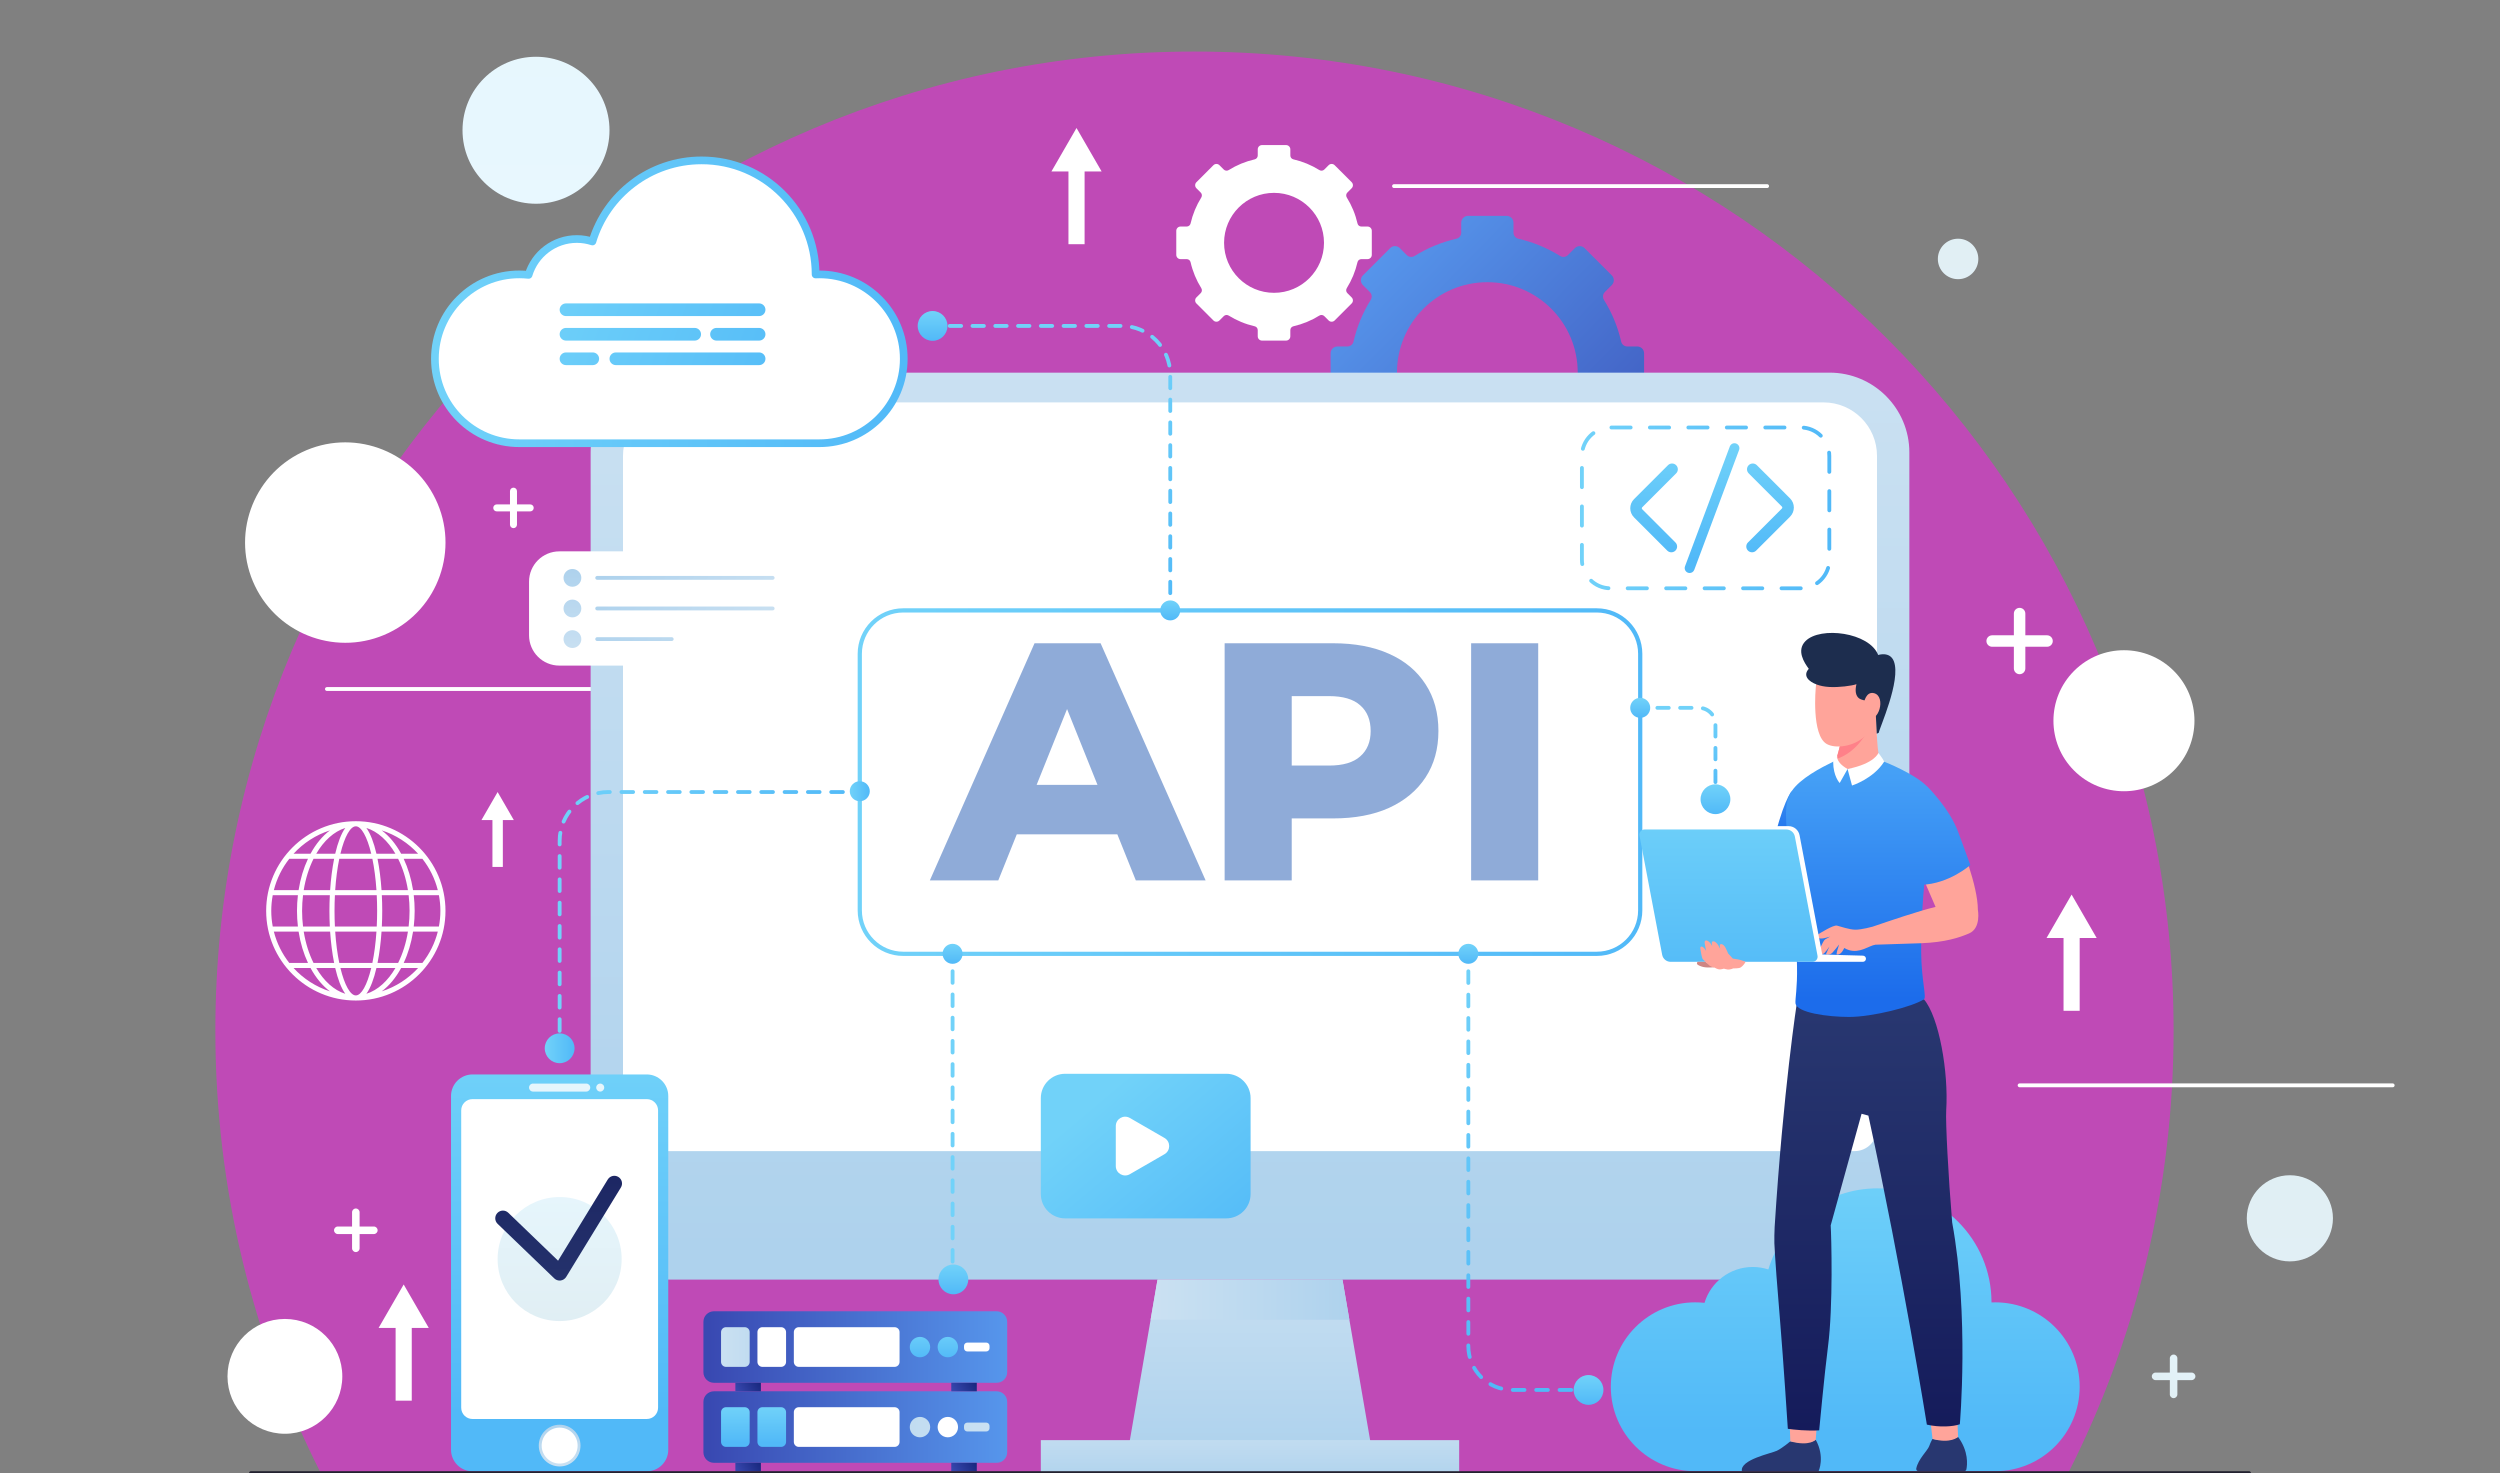 <svg xmlns="http://www.w3.org/2000/svg" width="650" height="383" viewBox="0 0 650 383" fill="none"><rect x="0" y="0" width="650" height="383" fill="#808080" stroke="none"/><g clip-path="url(#clip0_176_1934)"><path d="M310.563 13.404C169.97 13.404 55.992 127.381 55.992 267.975C55.992 309.327 65.854 348.382 83.353 382.904H537.772C555.271 348.382 565.133 309.327 565.133 267.975C565.134 127.381 451.157 13.404 310.563 13.404Z" fill="#BF4AB6"></path><path d="M139.362 52.974C149.915 52.974 158.47 44.419 158.47 33.866C158.47 23.313 149.915 14.758 139.362 14.758C128.809 14.758 120.254 23.313 120.254 33.866C120.254 44.419 128.809 52.974 139.362 52.974Z" fill="url(#paint0_linear_176_1934)"></path><path d="M595.365 327.964C601.551 327.964 606.566 322.949 606.566 316.763C606.566 310.577 601.551 305.562 595.365 305.562C589.179 305.562 584.164 310.577 584.164 316.763C584.164 322.949 589.179 327.964 595.365 327.964Z" fill="url(#paint1_linear_176_1934)"></path><path d="M514.366 67.325C514.366 70.232 512.01 72.588 509.103 72.588C506.197 72.588 503.84 70.232 503.84 67.325C503.84 64.419 506.196 62.062 509.103 62.062C512.01 62.062 514.366 64.418 514.366 67.325Z" fill="url(#paint2_linear_176_1934)"></path><path d="M565.191 200.353C572.35 193.194 572.35 181.586 565.191 174.427C558.031 167.267 546.423 167.267 539.264 174.427C532.105 181.586 532.105 193.194 539.264 200.353C546.423 207.513 558.031 207.513 565.191 200.353Z" fill="white"></path><path d="M89 357.852C89 366.096 82.317 372.779 74.074 372.779C65.83 372.779 59.148 366.096 59.148 357.852C59.148 349.609 65.83 342.926 74.074 342.926C82.318 342.926 89 349.609 89 357.852Z" fill="white"></path><path d="M101.06 164.55C114.028 158.317 119.488 142.752 113.255 129.784C107.022 116.816 91.457 111.356 78.489 117.589C65.52 123.822 60.061 139.387 66.293 152.355C72.526 165.323 88.092 170.783 101.06 164.55Z" fill="white"></path><path d="M85 179.144H182.004" stroke="white" stroke-miterlimit="10" stroke-linecap="round"></path><path d="M525.094 282.187H622.098" stroke="white" stroke-miterlimit="10" stroke-linecap="round"></path><path d="M362.445 48.388H459.45" stroke="white" stroke-miterlimit="10" stroke-linecap="round"></path><path d="M97.202 318.894H93.495V315.187C93.495 314.646 93.056 314.207 92.515 314.207C91.974 314.207 91.535 314.646 91.535 315.187V318.894H87.828C87.287 318.894 86.848 319.333 86.848 319.874C86.848 320.415 87.287 320.854 87.828 320.854H91.535V324.561C91.535 325.102 91.974 325.541 92.515 325.541C93.056 325.541 93.495 325.102 93.495 324.561V320.854H97.202C97.743 320.854 98.182 320.415 98.182 319.874C98.182 319.332 97.743 318.894 97.202 318.894Z" fill="white"></path><path d="M532.231 165.175H526.588V159.532C526.588 158.708 525.92 158.04 525.096 158.04C524.272 158.04 523.604 158.708 523.604 159.532V165.175H517.961C517.137 165.175 516.469 165.843 516.469 166.667C516.469 167.491 517.137 168.159 517.961 168.159H523.604V173.802C523.604 174.626 524.272 175.294 525.096 175.294C525.92 175.294 526.588 174.626 526.588 173.802V168.159H532.231C533.055 168.159 533.723 167.491 533.723 166.667C533.722 165.843 533.054 165.175 532.231 165.175Z" fill="white"></path><path d="M137.86 131.144H134.416V127.7C134.416 127.197 134.008 126.79 133.506 126.79C133.003 126.79 132.596 127.198 132.596 127.7V131.144H129.152C128.649 131.144 128.242 131.552 128.242 132.054C128.242 132.557 128.65 132.964 129.152 132.964H132.596V136.408C132.596 136.911 133.004 137.318 133.506 137.318C134.009 137.318 134.416 136.91 134.416 136.408V132.964H137.86C138.363 132.964 138.77 132.556 138.77 132.054C138.77 131.552 138.362 131.144 137.86 131.144Z" fill="white"></path><path d="M569.823 356.872H566.116V353.165C566.116 352.624 565.677 352.185 565.136 352.185C564.595 352.185 564.156 352.624 564.156 353.165V356.872H560.449C559.908 356.872 559.469 357.311 559.469 357.852C559.469 358.393 559.908 358.832 560.449 358.832H564.156V362.539C564.156 363.08 564.595 363.519 565.136 363.519C565.677 363.519 566.116 363.08 566.116 362.539V358.832H569.823C570.364 358.832 570.803 358.393 570.803 357.852C570.803 357.311 570.364 356.872 569.823 356.872Z" fill="url(#paint3_linear_176_1934)"></path><path d="M545.143 243.888L538.619 232.588L532.094 243.888H536.52V262.805H540.717V243.888H545.143Z" fill="white"></path><path d="M111.482 345.265L104.958 333.965L98.434 345.265H102.859V364.182H107.057V345.265H111.482Z" fill="white"></path><path d="M286.42 44.58L279.895 33.28L273.371 44.58H277.797V63.497H281.994V44.58H286.42Z" fill="white"></path><path d="M133.59 213.212L129.385 205.929L125.18 213.212H128.033V225.404H130.738V213.212H133.59Z" fill="white"></path><path d="M92.515 213.514C79.661 213.514 69.203 223.972 69.203 236.825C69.203 249.679 79.661 260.136 92.515 260.136C105.369 260.136 115.826 249.678 115.826 236.825C115.826 223.972 105.369 213.514 92.515 213.514ZM71.201 242.221H77.635C78.1 245.195 78.939 247.949 80.073 250.362H75.21C73.349 247.989 71.963 245.229 71.201 242.221ZM113.829 231.43H107.395C106.93 228.456 106.092 225.702 104.958 223.289H109.821C111.681 225.661 113.068 228.422 113.829 231.43ZM106.062 231.43H99.198C99.004 228.558 98.655 225.774 98.158 223.289H103.514C104.696 225.661 105.577 228.422 106.062 231.43ZM106.489 236.825C106.489 238.216 106.403 239.576 106.245 240.896H99.276C99.345 239.543 99.38 238.179 99.38 236.825C99.38 235.471 99.345 234.107 99.276 232.754H106.245C106.402 234.075 106.489 235.434 106.489 236.825ZM87.076 240.896C87.011 239.589 86.975 238.232 86.975 236.825C86.975 235.419 87.011 234.062 87.076 232.754H97.954C98.019 234.061 98.055 235.418 98.055 236.825C98.055 238.231 98.019 239.588 97.954 240.896H87.076ZM97.877 242.221C97.672 245.284 97.301 248.03 96.818 250.362H88.212C87.729 248.03 87.358 245.284 87.153 242.221H97.877ZM78.542 236.825C78.542 235.434 78.628 234.074 78.786 232.754H85.755C85.687 234.107 85.651 235.471 85.651 236.825C85.651 238.179 85.686 239.543 85.755 240.896H78.786C78.628 239.576 78.542 238.216 78.542 236.825ZM87.153 231.43C87.358 228.366 87.729 225.621 88.212 223.289H96.818C97.301 225.621 97.672 228.367 97.877 231.43H87.153ZM97.873 221.964C97.211 219.115 96.335 216.76 95.257 215.266C98.214 216.195 100.837 218.597 102.803 221.964H97.873ZM96.52 221.964H88.51C89.593 217.486 91.098 214.839 92.515 214.839C93.932 214.839 95.437 217.486 96.52 221.964ZM87.158 221.964H82.228C84.194 218.597 86.817 216.195 89.774 215.266C88.696 216.76 87.82 219.115 87.158 221.964ZM86.872 223.289C86.375 225.774 86.026 228.558 85.832 231.43H78.968C79.452 228.422 80.334 225.662 81.516 223.289H86.872ZM77.635 231.43H71.201C71.963 228.422 73.349 225.662 75.21 223.289H80.073C78.938 225.702 78.1 228.456 77.635 231.43ZM77.455 232.755C77.301 234.078 77.217 235.437 77.217 236.826C77.217 238.215 77.302 239.574 77.455 240.897H70.912C70.664 239.577 70.528 238.217 70.528 236.826C70.528 235.435 70.664 234.075 70.912 232.755H77.455ZM78.969 242.221H85.833C86.027 245.093 86.376 247.877 86.873 250.362H81.517C80.334 247.989 79.453 245.229 78.969 242.221ZM87.158 251.687C87.82 254.536 88.696 256.891 89.775 258.385C86.818 257.456 84.195 255.054 82.229 251.687H87.158ZM88.51 251.687H96.52C95.437 256.165 93.933 258.812 92.515 258.812C91.097 258.812 89.593 256.165 88.51 251.687ZM97.873 251.687H102.803C100.837 255.054 98.214 257.456 95.257 258.385C96.335 256.891 97.211 254.536 97.873 251.687ZM98.158 250.362C98.655 247.876 99.004 245.093 99.198 242.221H106.062C105.578 245.229 104.697 247.989 103.514 250.362H98.158ZM107.395 242.221H113.829C113.067 245.229 111.681 247.989 109.821 250.362H104.958C106.092 247.949 106.931 245.195 107.395 242.221ZM107.575 240.896C107.729 239.573 107.813 238.214 107.813 236.825C107.813 235.436 107.728 234.077 107.575 232.754H114.118C114.366 234.074 114.502 235.434 114.502 236.825C114.502 238.216 114.366 239.576 114.118 240.896H107.575ZM108.701 221.964H104.292C102.916 219.436 101.196 217.359 99.244 215.896C102.908 217.076 106.155 219.192 108.701 221.964ZM85.787 215.896C83.835 217.359 82.115 219.436 80.738 221.964H76.329C78.876 219.192 82.123 217.076 85.787 215.896ZM76.329 251.687H80.738C82.114 254.215 83.834 256.292 85.787 257.755C82.123 256.574 78.876 254.458 76.329 251.687ZM99.244 257.755C101.196 256.292 102.916 254.215 104.292 251.687H108.701C106.155 254.458 102.908 256.574 99.244 257.755Z" fill="white"></path><path d="M427.461 101.889V91.858C427.461 90.877 426.666 90.081 425.684 90.081H423.102C422.346 90.081 421.677 89.567 421.508 88.83C420.614 84.935 419.092 81.28 417.039 77.985C416.629 77.327 416.707 76.48 417.255 75.932L419.071 74.116C419.765 73.422 419.765 72.297 419.071 71.604L411.979 64.511C411.285 63.817 410.16 63.817 409.466 64.511L407.653 66.324C407.105 66.872 406.257 66.949 405.6 66.539C402.306 64.485 398.65 62.961 394.753 62.066C394.016 61.897 393.503 61.228 393.503 60.472V57.9C393.503 56.919 392.708 56.123 391.726 56.123H381.695C380.714 56.123 379.918 56.919 379.918 57.9V60.474C379.918 61.23 379.404 61.899 378.668 62.068C374.77 62.962 371.113 64.486 367.819 66.54C367.162 66.95 366.314 66.872 365.766 66.325L363.955 64.513C363.261 63.819 362.136 63.819 361.442 64.513L354.35 71.606C353.656 72.3 353.656 73.425 354.35 74.118L356.164 75.931C356.712 76.479 356.789 77.326 356.38 77.984C354.327 81.279 352.805 84.935 351.911 88.831C351.742 89.568 351.073 90.081 350.317 90.081H347.738C346.757 90.081 345.961 90.876 345.961 91.858V101.889C345.961 102.87 346.756 103.666 347.738 103.666H350.318C351.074 103.666 351.742 104.179 351.912 104.916C352.807 108.812 354.33 112.468 356.383 115.761C356.793 116.418 356.715 117.266 356.167 117.814L354.351 119.63C353.657 120.324 353.657 121.449 354.351 122.142L361.443 129.235C362.137 129.929 363.262 129.929 363.956 129.235L365.774 127.417C366.322 126.869 367.169 126.792 367.827 127.201C371.12 129.252 374.775 130.772 378.67 131.666C379.407 131.835 379.92 132.504 379.92 133.26V135.847C379.92 136.828 380.716 137.624 381.697 137.624H391.728C392.709 137.624 393.505 136.829 393.505 135.847V133.259C393.505 132.503 394.019 131.834 394.756 131.665C398.651 130.772 402.305 129.25 405.598 127.2C406.255 126.79 407.103 126.868 407.651 127.416L409.47 129.235C410.164 129.929 411.289 129.929 411.983 129.235L419.075 122.142C419.769 121.448 419.769 120.323 419.075 119.63L417.258 117.813C416.71 117.265 416.632 116.417 417.042 115.76C419.094 112.467 420.617 108.812 421.511 104.917C421.68 104.18 422.349 103.667 423.105 103.667H425.688C426.666 103.666 427.461 102.871 427.461 101.889ZM386.709 120.385C373.724 120.385 363.213 109.853 363.213 96.867C363.213 83.902 373.725 73.369 386.709 73.369C399.694 73.369 410.206 83.902 410.206 96.867C410.206 109.853 399.694 120.385 386.709 120.385Z" fill="url(#paint4_linear_176_1934)"></path><path d="M356.668 66.264V60.007C356.668 59.395 356.172 58.899 355.56 58.899H353.95C353.478 58.899 353.061 58.579 352.956 58.119C352.399 55.69 351.449 53.409 350.169 51.355C349.914 50.945 349.962 50.416 350.303 50.075L351.436 48.942C351.869 48.509 351.869 47.808 351.436 47.375L347.012 42.951C346.579 42.518 345.878 42.518 345.445 42.951L344.314 44.082C343.972 44.424 343.443 44.472 343.033 44.216C340.979 42.935 338.698 41.984 336.267 41.426C335.807 41.32 335.487 40.903 335.487 40.432V38.827C335.487 38.215 334.991 37.719 334.379 37.719H328.122C327.51 37.719 327.014 38.215 327.014 38.827V40.432C327.014 40.903 326.694 41.321 326.234 41.426C323.803 41.984 321.522 42.934 319.467 44.216C319.057 44.472 318.528 44.423 318.186 44.082L317.056 42.952C316.623 42.519 315.921 42.519 315.489 42.952L311.065 47.376C310.632 47.809 310.632 48.51 311.065 48.943L312.196 50.074C312.538 50.416 312.586 50.944 312.331 51.354C311.051 53.409 310.101 55.69 309.543 58.12C309.437 58.58 309.02 58.9 308.549 58.9H306.94C306.328 58.9 305.832 59.396 305.832 60.008V66.265C305.832 66.877 306.328 67.373 306.94 67.373H308.549C309.02 67.373 309.437 67.693 309.543 68.153C310.102 70.583 311.051 72.863 312.332 74.917C312.587 75.327 312.539 75.856 312.197 76.198L311.064 77.331C310.631 77.764 310.631 78.465 311.064 78.898L315.488 83.322C315.921 83.755 316.622 83.755 317.055 83.322L318.189 82.188C318.531 81.846 319.059 81.798 319.469 82.053C321.523 83.332 323.803 84.281 326.232 84.838C326.692 84.943 327.012 85.361 327.012 85.832V87.446C327.012 88.058 327.508 88.554 328.12 88.554H334.377C334.989 88.554 335.485 88.058 335.485 87.446V85.832C335.485 85.36 335.805 84.943 336.265 84.838C338.694 84.281 340.974 83.332 343.027 82.053C343.437 81.798 343.966 81.846 344.307 82.187L345.441 83.322C345.874 83.755 346.575 83.755 347.008 83.322L351.432 78.898C351.865 78.465 351.865 77.764 351.432 77.331L350.299 76.198C349.957 75.856 349.909 75.328 350.164 74.917C351.444 72.863 352.394 70.584 352.952 68.154C353.057 67.694 353.475 67.374 353.946 67.374H355.557C356.171 67.373 356.668 66.876 356.668 66.264ZM331.249 76.134C324.071 76.134 318.259 70.311 318.259 63.132C318.259 55.964 324.07 50.142 331.249 50.142C338.428 50.142 344.239 55.965 344.239 63.132C344.239 70.312 338.428 76.134 331.249 76.134Z" fill="white"></path><path d="M475.695 332.694H174.301C162.849 332.694 153.566 323.41 153.566 311.959V117.623C153.566 106.171 162.85 96.888 174.301 96.888H475.695C487.147 96.888 496.43 106.172 496.43 117.623V311.959C496.43 323.411 487.147 332.694 475.695 332.694Z" fill="url(#paint5_linear_176_1934)"></path><path d="M488.021 118.528V293.474C488.021 296.686 485.418 299.289 482.206 299.289H167.795C164.583 299.289 161.98 296.686 161.98 293.474V118.528C161.98 110.849 168.205 104.624 175.884 104.624H474.118C481.796 104.624 488.021 110.849 488.021 118.528Z" fill="white"></path><path d="M357.709 383.007H292.289L299.159 343.137L300.959 332.697H349.039L350.839 343.137L357.709 383.007Z" fill="url(#paint6_linear_176_1934)"></path><path d="M350.836 343.137H299.156L300.956 332.697H349.036L350.836 343.137Z" fill="url(#paint7_linear_176_1934)"></path><path d="M379.384 374.437H270.613V383.009H379.384V374.437Z" fill="url(#paint8_linear_176_1934)"></path><path d="M415.169 247.993H234.831C228.597 247.993 223.543 242.939 223.543 236.705V169.994C223.543 163.76 228.597 158.706 234.831 158.706H415.169C421.403 158.706 426.457 163.76 426.457 169.994V236.705C426.457 242.939 421.403 247.993 415.169 247.993Z" stroke="url(#paint9_linear_176_1934)" stroke-width="1.098" stroke-miterlimit="10" stroke-linecap="round"></path><path d="M168.144 382.542H122.871C119.775 382.542 117.266 380.033 117.266 376.937V284.959C117.266 281.863 119.775 279.354 122.871 279.354H168.144C171.24 279.354 173.749 281.863 173.749 284.959V376.937C173.749 380.033 171.239 382.542 168.144 382.542Z" fill="url(#paint10_linear_176_1934)"></path><path d="M168.172 368.937H122.839C121.223 368.937 119.914 367.627 119.914 366.012V288.696C119.914 287.08 121.224 285.771 122.839 285.771H168.172C169.788 285.771 171.097 287.081 171.097 288.696V366.012C171.097 367.628 169.787 368.937 168.172 368.937Z" fill="white"></path><path d="M150.932 375.854C150.932 378.85 148.503 381.279 145.507 381.279C142.511 381.279 140.082 378.85 140.082 375.854C140.082 372.858 142.511 370.429 145.507 370.429C148.503 370.429 150.932 372.858 150.932 375.854Z" fill="url(#paint11_linear_176_1934)"></path><path d="M150.182 375.854C150.182 378.436 148.089 380.529 145.507 380.529C142.925 380.529 140.832 378.436 140.832 375.854C140.832 373.272 142.925 371.179 145.507 371.179C148.088 371.179 150.182 373.272 150.182 375.854Z" fill="white"></path><path d="M152.422 283.812H138.589C138.014 283.812 137.547 283.346 137.547 282.77C137.547 282.195 138.013 281.728 138.589 281.728H152.422C152.997 281.728 153.464 282.194 153.464 282.77C153.464 283.346 152.997 283.812 152.422 283.812Z" fill="url(#paint12_linear_176_1934)"></path><path d="M157.1 282.771C157.1 283.346 156.634 283.813 156.058 283.813C155.483 283.813 155.016 283.347 155.016 282.771C155.016 282.196 155.482 281.729 156.058 281.729C156.634 281.729 157.1 282.195 157.1 282.771Z" fill="url(#paint13_linear_176_1934)"></path><path d="M145.508 343.479C154.413 343.479 161.633 336.26 161.633 327.354C161.633 318.448 154.413 311.229 145.508 311.229C136.602 311.229 129.383 318.448 129.383 327.354C129.383 336.26 136.602 343.479 145.508 343.479Z" fill="url(#paint14_linear_176_1934)"></path><path d="M145.506 332.948C144.992 332.948 144.494 332.75 144.119 332.388L129.378 318.196C128.583 317.43 128.558 316.164 129.324 315.369C130.09 314.571 131.356 314.549 132.152 315.315L145.099 327.78L158.02 306.662C158.597 305.721 159.827 305.425 160.77 306C161.712 306.576 162.009 307.808 161.432 308.75L147.212 331.992C146.896 332.509 146.362 332.854 145.76 332.932C145.676 332.943 145.591 332.948 145.506 332.948Z" fill="url(#paint15_linear_176_1934)"></path><path d="M518.762 338.609C518.436 338.609 518.113 338.619 517.79 338.634C517.79 338.626 517.79 338.618 517.79 338.609C517.79 322.239 504.52 308.969 488.15 308.969C474.754 308.969 463.438 317.859 459.768 330.059C458.491 329.644 457.132 329.413 455.716 329.413C449.792 329.413 444.791 333.346 443.169 338.742C442.378 338.656 441.576 338.608 440.762 338.608C428.639 338.608 418.812 348.435 418.812 360.558C418.812 372.681 428.639 382.508 440.762 382.508H518.762C530.885 382.508 540.712 372.681 540.712 360.558C540.712 348.435 530.885 338.609 518.762 338.609Z" fill="url(#paint16_linear_176_1934)"></path><path d="M213.027 71.339C212.701 71.339 212.377 71.349 212.054 71.364C212.054 71.356 212.055 71.348 212.055 71.339C212.055 54.969 198.785 41.699 182.415 41.699C169.019 41.699 157.703 50.589 154.033 62.789C152.756 62.374 151.397 62.143 149.982 62.143C144.058 62.143 139.057 66.076 137.435 71.472C136.644 71.386 135.842 71.338 135.028 71.338C122.905 71.338 113.078 81.165 113.078 93.288C113.078 105.411 122.905 115.238 135.028 115.238H213.028C225.151 115.238 234.978 105.411 234.978 93.288C234.977 81.167 225.15 71.339 213.027 71.339Z" fill="white"></path><path d="M213.027 71.339C212.701 71.339 212.377 71.349 212.054 71.364C212.054 71.356 212.055 71.348 212.055 71.339C212.055 54.969 198.785 41.699 182.415 41.699C169.019 41.699 157.703 50.589 154.033 62.789C152.756 62.374 151.397 62.143 149.982 62.143C144.058 62.143 139.057 66.076 137.435 71.472C136.644 71.386 135.842 71.338 135.028 71.338C122.905 71.338 113.078 81.165 113.078 93.288C113.078 105.411 122.905 115.238 135.028 115.238H213.028C225.151 115.238 234.978 105.411 234.978 93.288C234.977 81.167 225.15 71.339 213.027 71.339Z" stroke="url(#paint17_linear_176_1934)" stroke-width="2" stroke-miterlimit="10" stroke-linecap="round" stroke-linejoin="round"></path><path d="M145.508 272.555V271.055" stroke="url(#paint18_linear_176_1934)" stroke-miterlimit="10" stroke-linecap="round"></path><path d="M145.508 268.028V218.621C145.508 211.611 151.191 205.928 158.201 205.928H220.528" stroke="url(#paint19_linear_176_1934)" stroke-miterlimit="10" stroke-linecap="round" stroke-dasharray="3.03 3.03"></path><path d="M222.039 205.929H223.539" stroke="url(#paint20_linear_176_1934)" stroke-miterlimit="10" stroke-linecap="round"></path><path d="M223.542 208.322C224.979 208.322 226.143 207.157 226.143 205.721C226.143 204.284 224.979 203.12 223.542 203.12C222.106 203.12 220.941 204.284 220.941 205.721C220.941 207.157 222.106 208.322 223.542 208.322Z" fill="url(#paint21_linear_176_1934)"></path><path d="M145.508 276.43C147.648 276.43 149.383 274.695 149.383 272.555C149.383 270.415 147.648 268.68 145.508 268.68C143.368 268.68 141.633 270.415 141.633 272.555C141.633 274.695 143.368 276.43 145.508 276.43Z" fill="url(#paint22_linear_176_1934)"></path><path d="M242.473 84.738H243.973" stroke="url(#paint23_linear_176_1934)" stroke-miterlimit="10" stroke-linecap="round"></path><path d="M246.934 84.738H291.574C298.584 84.738 304.267 90.421 304.267 97.431V155.725" stroke="url(#paint24_linear_176_1934)" stroke-miterlimit="10" stroke-linecap="round" stroke-dasharray="2.96 2.96"></path><path d="M304.266 157.205V158.705" stroke="url(#paint25_linear_176_1934)" stroke-miterlimit="10" stroke-linecap="round"></path><path d="M304.265 161.306C305.702 161.306 306.866 160.141 306.866 158.705C306.866 157.269 305.702 156.104 304.265 156.104C302.829 156.104 301.664 157.269 301.664 158.705C301.664 160.141 302.829 161.306 304.265 161.306Z" fill="url(#paint26_linear_176_1934)"></path><path d="M242.473 88.613C244.613 88.613 246.348 86.878 246.348 84.738C246.348 82.598 244.613 80.863 242.473 80.863C240.333 80.863 238.598 82.598 238.598 84.738C238.598 86.878 240.333 88.613 242.473 88.613Z" fill="url(#paint27_linear_176_1934)"></path><path d="M247.672 247.993V249.493" stroke="url(#paint28_linear_176_1934)" stroke-miterlimit="10" stroke-linecap="round"></path><path d="M247.672 252.517V329.632" stroke="url(#paint29_linear_176_1934)" stroke-miterlimit="10" stroke-linecap="round" stroke-dasharray="3.02 3.02"></path><path d="M247.672 331.144V332.644" stroke="url(#paint30_linear_176_1934)" stroke-miterlimit="10" stroke-linecap="round"></path><path d="M247.879 336.519C250.019 336.519 251.754 334.784 251.754 332.644C251.754 330.503 250.019 328.769 247.879 328.769C245.739 328.769 244.004 330.503 244.004 332.644C244.004 334.784 245.739 336.519 247.879 336.519Z" fill="url(#paint31_linear_176_1934)"></path><path d="M247.671 250.594C246.235 250.594 245.07 249.429 245.07 247.993C245.07 246.557 246.235 245.392 247.671 245.392C249.108 245.392 250.272 246.557 250.272 247.993C250.272 249.429 249.107 250.594 247.671 250.594Z" fill="url(#paint32_linear_176_1934)"></path><path d="M426.457 184.037H427.957" stroke="url(#paint33_linear_176_1934)" stroke-miterlimit="10" stroke-linecap="round"></path><path d="M430.914 184.037H441.722C444.094 184.037 446.016 185.96 446.016 188.332V204.818" stroke="url(#paint34_linear_176_1934)" stroke-miterlimit="10" stroke-linecap="round" stroke-dasharray="2.96 2.96"></path><path d="M446.02 206.296V207.796" stroke="url(#paint35_linear_176_1934)" stroke-miterlimit="10" stroke-linecap="round"></path><path d="M446.02 211.671C448.16 211.671 449.895 209.936 449.895 207.796C449.895 205.656 448.16 203.921 446.02 203.921C443.879 203.921 442.145 205.656 442.145 207.796C442.145 209.936 443.879 211.671 446.02 211.671Z" fill="url(#paint36_linear_176_1934)"></path><path d="M426.456 186.638C427.893 186.638 429.057 185.473 429.057 184.037C429.057 182.6 427.893 181.436 426.456 181.436C425.02 181.436 423.855 182.6 423.855 184.037C423.855 185.473 425.02 186.638 426.456 186.638Z" fill="url(#paint37_linear_176_1934)"></path><path d="M381.766 247.993V249.493" stroke="url(#paint38_linear_176_1934)" stroke-miterlimit="10" stroke-linecap="round"></path><path d="M381.766 252.531V349.989C381.766 356.284 386.869 361.387 393.164 361.387H409.996" stroke="url(#paint39_linear_176_1934)" stroke-miterlimit="10" stroke-linecap="round" stroke-dasharray="3.04 3.04"></path><path d="M411.516 361.388H413.016" stroke="url(#paint40_linear_176_1934)" stroke-miterlimit="10" stroke-linecap="round"></path><path d="M381.765 250.594C383.202 250.594 384.366 249.429 384.366 247.993C384.366 246.556 383.202 245.392 381.765 245.392C380.329 245.392 379.164 246.556 379.164 247.993C379.164 249.429 380.329 250.594 381.765 250.594Z" fill="url(#paint41_linear_176_1934)"></path><path d="M413.016 365.263C415.156 365.263 416.891 363.528 416.891 361.388C416.891 359.248 415.156 357.513 413.016 357.513C410.876 357.513 409.141 359.248 409.141 361.388C409.141 363.528 410.876 365.263 413.016 365.263Z" fill="url(#paint42_linear_176_1934)"></path><path d="M468.196 152.957H418.723C414.622 152.957 411.297 149.632 411.297 145.531V118.577C411.297 114.476 414.622 111.151 418.723 111.151H468.196C472.297 111.151 475.622 114.476 475.622 118.577V145.531C475.621 149.633 472.297 152.957 468.196 152.957Z" stroke="url(#paint43_linear_176_1934)" stroke-miterlimit="10" stroke-linecap="round" stroke-dasharray="5 5"></path><path d="M439.307 148.985C439.157 148.985 439.005 148.959 438.856 148.903C438.191 148.654 437.852 147.913 438.101 147.247L449.754 116.076C450.003 115.41 450.745 115.071 451.41 115.321C452.075 115.57 452.414 116.311 452.165 116.977L440.512 148.148C440.319 148.665 439.828 148.985 439.307 148.985Z" fill="url(#paint44_linear_176_1934)"></path><path d="M434.548 143.599C434.164 143.599 433.78 143.452 433.486 143.159L424.85 134.523C423.54 133.213 423.54 131.082 424.85 129.773L433.673 120.95C434.26 120.363 435.21 120.363 435.797 120.95C436.384 121.536 436.384 122.487 435.797 123.074L426.974 131.897C426.835 132.036 426.835 132.261 426.974 132.4L435.61 141.036C436.197 141.622 436.197 142.574 435.61 143.16C435.316 143.452 434.932 143.599 434.548 143.599Z" fill="url(#paint45_linear_176_1934)"></path><path d="M455.533 143.599C455.149 143.599 454.766 143.452 454.472 143.159C453.884 142.573 453.884 141.622 454.472 141.035L463.294 132.213C463.433 132.074 463.433 131.848 463.294 131.71L454.658 123.074C454.071 122.488 454.071 121.537 454.658 120.95C455.245 120.363 456.196 120.363 456.783 120.95L465.418 129.586C466.728 130.896 466.728 133.027 465.418 134.336L456.595 143.159C456.302 143.452 455.917 143.599 455.533 143.599Z" fill="url(#paint46_linear_176_1934)"></path><path d="M452.894 382.509H465.326H467.08H472.832C472.832 382.509 474.57 378.854 472.084 374.325C472.084 374.325 470.432 375.65 465.482 374.754C465.482 374.754 463.417 376.508 461.99 377.194C460.556 377.887 452.341 379.5 452.894 382.509Z" fill="#283770"></path><path d="M509.101 373.599C509.101 373.599 506.344 375.018 502.459 374.124C502.459 374.124 502.081 374.639 501.569 376.04C501.159 377.16 498.698 379.399 498.226 381.816C498.156 382.175 498.439 382.508 498.804 382.508H510.689C510.965 382.508 511.206 382.318 511.261 382.047C511.509 380.83 511.866 377.362 509.101 373.599Z" fill="#283770"></path><path d="M465.481 374.753L465.246 367.773L472.59 367.929L472.083 374.324C472.083 374.324 470.56 376.139 465.481 374.753Z" fill="#FFA49A"></path><path d="M502.462 374.124L501.719 367.773H508.844L509.105 373.598C509.105 373.598 507.205 375.443 502.462 374.124Z" fill="#FFA49A"></path><path d="M507.564 317.832C506.563 305.886 505.822 291.744 506.015 288.679C506.654 278.774 504.153 264.405 500.218 259.822C500.218 259.822 481.85 260.63 473.455 261.1C467.609 261.431 467.355 259.86 467.371 259.483C467.155 260.854 463.666 283.405 461.41 318.988C461.348 319.958 461.295 322.646 461.334 323.232C461.503 327.121 462.118 335.101 462.873 344.104C463.635 353.107 464.835 371.49 464.835 371.49C466.183 371.698 469.975 372.096 472.986 371.888C472.986 371.888 474.372 357.074 475.265 350.212C476.659 339.545 476.153 321.368 475.981 318.596C475.981 318.596 481.798 297.572 484.008 289.577L485.779 290.055C494.726 331.203 500.983 370.401 500.983 370.401C504.208 371.163 507.867 370.931 509.555 370.305C509.555 370.305 512.031 342.17 507.564 317.832Z" fill="url(#paint47_linear_176_1934)"></path><path d="M465.823 205.721C465.823 205.721 463.406 208.367 460.594 221.242H469.844L465.823 205.721Z" fill="url(#paint48_linear_176_1934)"></path><path d="M466.824 260.805C467.056 263.342 475.351 264.406 480.76 264.406C486.847 264.406 497.189 261.767 500.22 259.823C500.978 259.337 499.575 254.966 499.505 247.649C499.412 237.922 500.522 226.251 500.994 224.863C503.067 218.752 504.985 213.515 504.158 208.635C503.215 207.014 502.178 205.681 501.157 204.598C498.11 201.34 490.32 198.184 489.875 198.044C489.844 198.036 485.077 198.098 481.944 197.996C479.157 197.912 478.623 197.833 476.624 198.044C473.404 199.617 468.029 202.407 465.821 205.721C463.893 208.614 463.945 212.848 465.52 223.292C466.054 226.818 467.025 240.869 467.225 251.211C467.335 256.871 466.723 259.703 466.824 260.805Z" fill="url(#paint49_linear_176_1934)"></path><path d="M488.155 199.493C487.674 198.353 488.713 197.86 488.475 196.378C487.657 191.284 487.958 184.687 487.958 184.687L481.691 189.956L478.737 192.442C478.417 193.923 477.895 195.817 477.459 197.352C476.999 198.918 477.578 200.103 477.578 200.103L488.155 199.493Z" fill="#FFA49A"></path><path d="M485.567 189.96C485.567 189.96 483.054 195.51 477.457 197.348C477.898 195.815 478.417 193.924 478.738 192.442L481.692 189.955L485.567 189.96Z" fill="#FF8189"></path><path d="M472.098 178.779C472.098 178.779 470.914 191.19 474.968 193.448C477.193 194.688 481.894 194.211 484.941 191.367C486.278 190.12 487.076 188.404 487.701 186.686C488.717 183.895 490.274 178.716 489.284 175.401C487.978 171.025 475.351 167.3 472.499 175.686C472.275 176.348 472.192 177.973 472.098 178.779Z" fill="#FFA49A"></path><path d="M470.282 173.893C468.67 175.667 470.203 177.218 472.463 178.017C473.318 178.319 474.37 178.547 475.653 178.616C478.128 178.756 481.465 178.32 482.676 177.888C482.246 179.666 482.511 180.947 483.374 181.587C484.376 182.329 487.452 182.336 487.499 182.863C487.734 185.497 487.783 187.567 487.949 190.771L488.49 190.505C488.581 189.427 494.322 176.948 492.403 171.937C491.379 169.263 488.327 170.3 488.327 170.3C486.044 164.412 473.275 162.772 469.419 166.691C467.033 169.116 469.069 172.248 470.282 173.893Z" fill="#1D2D4E"></path><path d="M485.289 186.594C488.482 188.336 490.473 181.042 487.245 180.225C485.133 179.69 484.644 182.671 484.644 182.671C484.644 182.671 483.676 185.714 485.289 186.594Z" fill="#FFA49A"></path><path d="M514.253 236.575L514.248 236.57C514.243 230.196 509.756 219.195 509.165 217.901C507.681 214.617 497.338 220.771 498.071 223.178C498.946 226.053 503.24 235.779 503.246 235.795C498.73 236.879 491.316 239.428 486.847 240.944C486.847 240.944 483.904 241.762 482.321 241.72C480.738 241.678 478.571 240.89 477.613 240.659C476.655 240.428 473.17 242.663 472.578 243.011C471.945 243.384 472.514 244.084 473.696 244.011C474.231 243.978 475.127 243.732 475.852 243.508C475.259 243.84 474.746 244.128 474.55 244.24C473.967 244.573 472.807 247.578 472.6 247.914C472.392 248.249 473.715 248.416 474.361 247.77C474.712 247.419 475.24 246.694 475.653 246.101C475.252 246.963 474.901 247.804 474.8 247.967C474.592 248.303 475.759 248.365 476.405 247.719C476.844 247.28 477.68 246.209 478.177 245.558C477.853 246.523 477.382 248.027 477.561 248.13C477.826 248.283 478.467 248.114 478.92 247.489C479.111 247.225 479.328 246.838 479.518 246.476C479.863 246.687 480.247 246.873 480.684 247.009C483.613 247.926 485.922 245.859 487.615 245.622C490.822 245.527 495.766 245.374 499.506 245.237C505.697 245.009 509.476 243.772 511.989 242.676C515.135 241.307 514.253 236.575 514.253 236.575Z" fill="#FFA49A"></path><path d="M480.684 242.192C480.834 242.134 480.973 242.075 481.112 242.015C481.033 242.051 480.96 242.084 480.889 242.105C480.812 242.13 480.739 242.162 480.684 242.192Z" fill="#D99490"></path><path d="M489.873 198.045C489.873 198.045 490.141 198.452 489.465 197.267C489.176 196.76 488.38 195.768 488.38 195.768C488.38 195.768 487.479 198.51 480.367 199.942L481.523 204.239C481.523 204.239 487.098 202.464 489.873 198.045Z" fill="white"></path><path d="M477.687 196.538C477.687 196.538 477.423 197.423 478.611 198.655C479.269 199.337 480.37 199.942 480.37 199.942L478.324 203.582C478.324 203.582 476.625 201.877 476.625 198.045C476.625 198.045 476.733 197.758 477.058 197.316C477.195 197.131 477.687 196.538 477.687 196.538Z" fill="white"></path><path d="M484.348 250.075H467.383V247.993L484.371 248.471C484.805 248.483 485.15 248.838 485.15 249.273C485.15 249.716 484.791 250.075 484.348 250.075Z" fill="white"></path><path d="M473.98 249.2H436.056C434.651 249.2 433.445 248.201 433.183 246.822L427.488 216.868C427.283 215.79 428.11 214.792 429.207 214.792H465.016C466.42 214.792 467.627 215.791 467.889 217.17L473.98 249.2Z" fill="white"></path><path d="M471.241 250.075H434.375C433.293 250.075 432.364 249.306 432.162 248.243L426.27 217.252C426.114 216.429 426.745 215.666 427.583 215.666H464.449C465.531 215.666 466.46 216.435 466.662 217.498L472.554 248.489C472.711 249.312 472.079 250.075 471.241 250.075Z" fill="url(#paint50_linear_176_1934)"></path><path d="M501.158 204.598C501.158 204.598 506.84 210.1 509.155 216.388C511.53 222.836 512.28 224.898 512.28 224.898C512.28 224.898 506.822 229.802 499.572 230.053C499.572 230.053 493.74 219.609 493.114 214.79C492.489 209.971 495.618 201.463 501.158 204.598Z" fill="url(#paint51_linear_176_1934)"></path><path d="M443.42 250.075H441.399C441.399 250.075 441.086 250.295 441.243 250.644C441.399 250.993 442.484 251.349 442.914 251.431C444.337 251.702 445.712 251.454 445.712 251.454L443.42 250.075Z" fill="#CE8684"></path><path d="M452.053 249.478C451.428 249.374 450.534 249.228 450.534 249.228L449.292 247.878C449.292 247.878 449.171 247.45 448.646 246.438C448.02 245.234 446.987 245.169 447.147 246.088C447.177 246.263 447.213 246.478 447.252 246.705C447.111 246.425 446.953 246.127 446.773 245.823C445.992 244.498 444.894 244.385 445.075 245.427C445.104 245.591 445.136 245.787 445.171 245.994C445.107 245.879 445.044 245.764 444.975 245.646C444.167 244.276 443.032 244.159 443.219 245.236C443.31 245.761 443.435 246.554 443.582 247.274C443.526 247.172 443.47 247.07 443.409 246.966C442.798 245.931 441.94 245.842 442.082 246.656C442.224 247.47 442.471 249.143 442.755 249.426C442.787 249.458 442.847 249.507 442.917 249.563H442.916C442.916 249.563 444.124 250.8 444.47 251.055C445.056 251.486 445.815 251.597 445.815 251.597C445.815 251.597 446.645 252.087 447.168 252.055C447.691 252.023 448.227 251.843 448.227 251.843C448.227 251.843 448.567 251.995 449.192 252.078C449.817 252.161 450.651 251.784 450.651 251.784C450.651 251.784 452.107 251.825 452.536 251.555C453.44 250.984 453.843 250.075 453.843 250.075C453.843 250.075 452.678 249.582 452.053 249.478Z" fill="#FFA49A"></path><path d="M197.369 82.18H147.156C146.246 82.18 145.508 81.442 145.508 80.532C145.508 79.622 146.246 78.884 147.156 78.884H197.369C198.279 78.884 199.017 79.622 199.017 80.532C199.017 81.442 198.279 82.18 197.369 82.18Z" fill="url(#paint52_linear_176_1934)"></path><path d="M180.619 88.555H147.156C146.246 88.555 145.508 87.817 145.508 86.907C145.508 85.997 146.246 85.259 147.156 85.259H180.619C181.529 85.259 182.267 85.997 182.267 86.907C182.267 87.817 181.529 88.555 180.619 88.555Z" fill="url(#paint53_linear_176_1934)"></path><path d="M154.119 94.93H147.156C146.246 94.93 145.508 94.192 145.508 93.282C145.508 92.372 146.246 91.634 147.156 91.634H154.119C155.029 91.634 155.767 92.372 155.767 93.282C155.767 94.192 155.029 94.93 154.119 94.93Z" fill="url(#paint54_linear_176_1934)"></path><path d="M197.371 94.93H160.121C159.211 94.93 158.473 94.192 158.473 93.282C158.473 92.372 159.211 91.634 160.121 91.634H197.371C198.281 91.634 199.019 92.372 199.019 93.282C199.019 94.192 198.281 94.93 197.371 94.93Z" fill="url(#paint55_linear_176_1934)"></path><path d="M197.368 88.555H186.289C185.379 88.555 184.641 87.817 184.641 86.907C184.641 85.997 185.379 85.259 186.289 85.259H197.368C198.278 85.259 199.016 85.997 199.016 86.907C199.016 87.817 198.278 88.555 197.368 88.555Z" fill="url(#paint56_linear_176_1934)"></path><path d="M318.821 316.778H276.946C273.448 316.778 270.613 313.942 270.613 310.445V285.514C270.613 282.016 273.448 279.181 276.946 279.181H318.821C322.319 279.181 325.154 282.016 325.154 285.514V310.445C325.154 313.943 322.319 316.778 318.821 316.778Z" fill="url(#paint57_linear_176_1934)"></path><path d="M293.762 290.668L302.768 295.868C304.394 296.806 304.394 299.153 302.768 300.091L293.762 305.291C292.137 306.229 290.105 305.056 290.105 303.179V292.779C290.105 290.902 292.137 289.729 293.762 290.668Z" fill="white"></path><path d="M203.893 173.055H145.427C141.077 173.055 137.551 169.529 137.551 165.179V151.229C137.551 146.879 141.077 143.354 145.427 143.354H203.893C208.243 143.354 211.769 146.88 211.769 151.229V165.179C211.769 169.529 208.243 173.055 203.893 173.055Z" fill="white"></path><path d="M148.829 152.556C150.106 152.556 151.142 151.521 151.142 150.243C151.142 148.966 150.106 147.93 148.829 147.93C147.551 147.93 146.516 148.966 146.516 150.243C146.516 151.521 147.551 152.556 148.829 152.556Z" fill="url(#paint58_linear_176_1934)"></path><path d="M148.829 160.518C150.106 160.518 151.142 159.483 151.142 158.205C151.142 156.928 150.106 155.892 148.829 155.892C147.551 155.892 146.516 156.928 146.516 158.205C146.516 159.483 147.551 160.518 148.829 160.518Z" fill="url(#paint59_linear_176_1934)"></path><path d="M148.829 168.48C150.106 168.48 151.142 167.444 151.142 166.167C151.142 164.89 150.106 163.854 148.829 163.854C147.551 163.854 146.516 164.89 146.516 166.167C146.516 167.444 147.551 168.48 148.829 168.48Z" fill="url(#paint60_linear_176_1934)"></path><path d="M200.895 150.743H155.27C154.994 150.743 154.77 150.519 154.77 150.243C154.77 149.967 154.994 149.743 155.27 149.743H200.895C201.171 149.743 201.395 149.967 201.395 150.243C201.395 150.519 201.171 150.743 200.895 150.743Z" fill="url(#paint61_linear_176_1934)"></path><path d="M200.895 158.705H155.27C154.994 158.705 154.77 158.481 154.77 158.205C154.77 157.929 154.994 157.705 155.27 157.705H200.895C201.171 157.705 201.395 157.929 201.395 158.205C201.395 158.481 201.171 158.705 200.895 158.705Z" fill="url(#paint62_linear_176_1934)"></path><path d="M174.645 166.667H155.27C154.994 166.667 154.77 166.443 154.77 166.167C154.77 165.891 154.994 165.667 155.27 165.667H174.645C174.921 165.667 175.145 165.891 175.145 166.167C175.145 166.443 174.921 166.667 174.645 166.667Z" fill="url(#paint63_linear_176_1934)"></path><path d="M259.126 380.33H185.628C184.114 380.33 182.887 379.103 182.887 377.589V364.477C182.887 362.963 184.114 361.736 185.628 361.736H259.126C260.64 361.736 261.867 362.963 261.867 364.477V377.589C261.867 379.103 260.64 380.33 259.126 380.33Z" fill="url(#paint64_linear_176_1934)"></path><path d="M193.622 376.194H188.766C188.052 376.194 187.473 375.615 187.473 374.901V367.165C187.473 366.451 188.052 365.872 188.766 365.872H193.622C194.336 365.872 194.915 366.451 194.915 367.165V374.901C194.915 375.616 194.336 376.194 193.622 376.194Z" fill="url(#paint65_linear_176_1934)"></path><path d="M203.083 376.194H198.227C197.513 376.194 196.934 375.615 196.934 374.901V367.165C196.934 366.451 197.513 365.872 198.227 365.872H203.083C203.797 365.872 204.376 366.451 204.376 367.165V374.901C204.376 375.616 203.797 376.194 203.083 376.194Z" fill="url(#paint66_linear_176_1934)"></path><path d="M232.593 376.194H207.691C206.977 376.194 206.398 375.615 206.398 374.901V367.165C206.398 366.451 206.977 365.872 207.691 365.872H232.593C233.307 365.872 233.886 366.451 233.886 367.165V374.901C233.886 375.616 233.307 376.194 232.593 376.194Z" fill="white"></path><path d="M241.847 371.049C241.847 372.515 240.659 373.703 239.193 373.703C237.727 373.703 236.539 372.515 236.539 371.049C236.539 369.583 237.727 368.395 239.193 368.395C240.659 368.395 241.847 369.583 241.847 371.049Z" fill="url(#paint67_linear_176_1934)"></path><path d="M249.089 371.049C249.089 372.515 247.901 373.703 246.435 373.703C244.969 373.703 243.781 372.515 243.781 371.049C243.781 369.583 244.969 368.395 246.435 368.395C247.901 368.395 249.089 369.583 249.089 371.049Z" fill="white"></path><path d="M256.425 372.187H251.5C251.028 372.187 250.645 371.804 250.645 371.332V370.734C250.645 370.262 251.028 369.879 251.5 369.879H256.425C256.897 369.879 257.28 370.262 257.28 370.734V371.332C257.28 371.804 256.898 372.187 256.425 372.187Z" fill="url(#paint68_linear_176_1934)"></path><path d="M197.832 380.33H191.195V382.542H197.832V380.33Z" fill="url(#paint69_linear_176_1934)"></path><path d="M253.965 380.33H247.328V382.542H253.965V380.33Z" fill="url(#paint70_linear_176_1934)"></path><path d="M259.126 359.524H185.628C184.114 359.524 182.887 358.297 182.887 356.783V343.671C182.887 342.157 184.114 340.93 185.628 340.93H259.126C260.64 340.93 261.867 342.157 261.867 343.671V356.783C261.867 358.297 260.64 359.524 259.126 359.524Z" fill="url(#paint71_linear_176_1934)"></path><path d="M193.622 355.388H188.766C188.052 355.388 187.473 354.809 187.473 354.095V346.359C187.473 345.645 188.052 345.066 188.766 345.066H193.622C194.336 345.066 194.915 345.645 194.915 346.359V354.095C194.915 354.809 194.336 355.388 193.622 355.388Z" fill="url(#paint72_linear_176_1934)"></path><path d="M203.083 355.388H198.227C197.513 355.388 196.934 354.809 196.934 354.095V346.359C196.934 345.645 197.513 345.066 198.227 345.066H203.083C203.797 345.066 204.376 345.645 204.376 346.359V354.095C204.376 354.809 203.797 355.388 203.083 355.388Z" fill="white"></path><path d="M232.593 355.388H207.691C206.977 355.388 206.398 354.809 206.398 354.095V346.359C206.398 345.645 206.977 345.066 207.691 345.066H232.593C233.307 345.066 233.886 345.645 233.886 346.359V354.095C233.886 354.809 233.307 355.388 232.593 355.388Z" fill="white"></path><path d="M241.847 350.243C241.847 351.709 240.659 352.897 239.193 352.897C237.727 352.897 236.539 351.709 236.539 350.243C236.539 348.777 237.727 347.589 239.193 347.589C240.659 347.589 241.847 348.777 241.847 350.243Z" fill="url(#paint73_linear_176_1934)"></path><path d="M249.089 350.243C249.089 351.709 247.901 352.897 246.435 352.897C244.969 352.897 243.781 351.709 243.781 350.243C243.781 348.777 244.969 347.589 246.435 347.589C247.901 347.589 249.089 348.777 249.089 350.243Z" fill="url(#paint74_linear_176_1934)"></path><path d="M256.425 351.381H251.5C251.028 351.381 250.645 350.998 250.645 350.526V349.928C250.645 349.456 251.028 349.073 251.5 349.073H256.425C256.897 349.073 257.28 349.456 257.28 349.928V350.526C257.28 350.999 256.898 351.381 256.425 351.381Z" fill="white"></path><path d="M197.832 359.523H191.195V361.735H197.832V359.523Z" fill="url(#paint75_linear_176_1934)"></path><path d="M253.965 359.523H247.328V361.735H253.965V359.523Z" fill="url(#paint76_linear_176_1934)"></path><path d="M65.25 383.009H584.75" stroke="#232230" stroke-miterlimit="10" stroke-linecap="round" stroke-linejoin="round"></path><path d="M241.759 228.908L268.978 167.247H286.155L313.462 228.908H295.316L273.999 175.792H280.87L259.553 228.908H241.759ZM256.646 216.928L261.138 204.068H291.264L295.756 216.928H256.646ZM318.406 228.908V167.247H346.594C352.232 167.247 357.077 168.157 361.129 169.978C365.239 171.798 368.411 174.441 370.642 177.906C372.874 181.312 373.989 185.364 373.989 190.062C373.989 194.701 372.874 198.724 370.642 202.13C368.411 205.536 365.239 208.178 361.129 210.058C357.077 211.878 352.232 212.788 346.594 212.788H328.096L335.848 205.213V228.908H318.406ZM335.848 207.063L328.096 199.047H345.537C349.178 199.047 351.88 198.254 353.641 196.668C355.462 195.083 356.372 192.881 356.372 190.062C356.372 187.184 355.462 184.953 353.641 183.367C351.88 181.782 349.178 180.989 345.537 180.989H328.096L335.848 172.973V207.063ZM382.493 228.908V167.247H399.934V228.908H382.493Z" fill="#8FABD8"></path></g><defs><linearGradient id="paint0_linear_176_1934" x1="139.362" y1="-317.322" x2="139.362" y2="64.04" gradientUnits="userSpaceOnUse"><stop stop-color="#DFEDF2"></stop><stop offset="1" stop-color="#E8F8FF"></stop></linearGradient><linearGradient id="paint1_linear_176_1934" x1="595.365" y1="248.471" x2="595.365" y2="629.833" gradientUnits="userSpaceOnUse"><stop stop-color="#DFEDF2"></stop><stop offset="1" stop-color="#E8F8FF"></stop></linearGradient><linearGradient id="paint2_linear_176_1934" x1="509.103" y1="35.239" x2="509.103" y2="214.414" gradientUnits="userSpaceOnUse"><stop stop-color="#DFEDF2"></stop><stop offset="1" stop-color="#E8F8FF"></stop></linearGradient><linearGradient id="paint3_linear_176_1934" x1="559.817" y1="363.531" x2="574.568" y2="347.781" gradientUnits="userSpaceOnUse"><stop stop-color="#DFEDF2"></stop><stop offset="1" stop-color="#E8F8FF"></stop></linearGradient><linearGradient id="paint4_linear_176_1934" x1="437.233" y1="146.351" x2="340.566" y2="51.684" gradientUnits="userSpaceOnUse"><stop stop-color="#3949B2"></stop><stop offset="1" stop-color="#5CA5F7"></stop></linearGradient><linearGradient id="paint5_linear_176_1934" x1="324.998" y1="86.055" x2="324.998" y2="326.063" gradientUnits="userSpaceOnUse"><stop stop-color="#CBE1F2"></stop><stop offset="1" stop-color="#AED2ED"></stop></linearGradient><linearGradient id="paint6_linear_176_1934" x1="324.999" y1="322.555" x2="324.999" y2="378.057" gradientUnits="userSpaceOnUse"><stop stop-color="#CBE1F2"></stop><stop offset="1" stop-color="#AED2ED"></stop></linearGradient><linearGradient id="paint7_linear_176_1934" x1="299.156" y1="337.917" x2="350.836" y2="337.917" gradientUnits="userSpaceOnUse"><stop stop-color="#CBE1F2"></stop><stop offset="1" stop-color="#AED2ED"></stop></linearGradient><linearGradient id="paint8_linear_176_1934" x1="324.998" y1="368.555" x2="324.998" y2="385.584" gradientUnits="userSpaceOnUse"><stop stop-color="#CBE1F2"></stop><stop offset="1" stop-color="#AED2ED"></stop></linearGradient><linearGradient id="paint9_linear_176_1934" x1="222.994" y1="203.348" x2="427.006" y2="203.348" gradientUnits="userSpaceOnUse"><stop stop-color="#71D2F9"></stop><stop offset="1" stop-color="#51B9F8"></stop></linearGradient><linearGradient id="paint10_linear_176_1934" x1="145.507" y1="272.093" x2="145.507" y2="367.711" gradientUnits="userSpaceOnUse"><stop stop-color="#71D2F9"></stop><stop offset="1" stop-color="#51B9F8"></stop></linearGradient><linearGradient id="paint11_linear_176_1934" x1="145.506" y1="381.417" x2="145.506" y2="369.653" gradientUnits="userSpaceOnUse"><stop stop-color="#CBE1F2"></stop><stop offset="1" stop-color="#AED2ED"></stop></linearGradient><linearGradient id="paint12_linear_176_1934" x1="145.505" y1="375.937" x2="145.505" y2="255.881" gradientUnits="userSpaceOnUse"><stop stop-color="#DFEDF2"></stop><stop offset="1" stop-color="#E8F8FF"></stop></linearGradient><linearGradient id="paint13_linear_176_1934" x1="156.058" y1="375.935" x2="156.058" y2="255.882" gradientUnits="userSpaceOnUse"><stop stop-color="#DFEDF2"></stop><stop offset="1" stop-color="#E8F8FF"></stop></linearGradient><linearGradient id="paint14_linear_176_1934" x1="145.508" y1="349.854" x2="145.508" y2="299.054" gradientUnits="userSpaceOnUse"><stop stop-color="#DFEDF2"></stop><stop offset="1" stop-color="#E8F8FF"></stop></linearGradient><linearGradient id="paint15_linear_176_1934" x1="145.246" y1="346.104" x2="145.246" y2="274.326" gradientUnits="userSpaceOnUse"><stop stop-color="#283770"></stop><stop offset="1" stop-color="#141A5A"></stop></linearGradient><linearGradient id="paint16_linear_176_1934" x1="479.763" y1="301.055" x2="479.763" y2="372.555" gradientUnits="userSpaceOnUse"><stop stop-color="#71D2F9"></stop><stop offset="1" stop-color="#51B9F8"></stop></linearGradient><linearGradient id="paint17_linear_176_1934" x1="112.078" y1="78.469" x2="235.977" y2="78.469" gradientUnits="userSpaceOnUse"><stop stop-color="#71D2F9"></stop><stop offset="1" stop-color="#51B9F8"></stop></linearGradient><linearGradient id="paint18_linear_176_1934" x1="-nan" y1="-nan" x2="-nan" y2="-nan" gradientUnits="userSpaceOnUse"><stop stop-color="#71D2F9"></stop><stop offset="1" stop-color="#51B9F8"></stop></linearGradient><linearGradient id="paint19_linear_176_1934" x1="145.008" y1="236.978" x2="224.041" y2="236.978" gradientUnits="userSpaceOnUse"><stop stop-color="#71D2F9"></stop><stop offset="1" stop-color="#51B9F8"></stop></linearGradient><linearGradient id="paint20_linear_176_1934" x1="-nan" y1="-nan" x2="-nan" y2="-nan" gradientUnits="userSpaceOnUse"><stop stop-color="#71D2F9"></stop><stop offset="1" stop-color="#51B9F8"></stop></linearGradient><linearGradient id="paint21_linear_176_1934" x1="220.941" y1="205.721" x2="226.143" y2="205.721" gradientUnits="userSpaceOnUse"><stop stop-color="#71D2F9"></stop><stop offset="1" stop-color="#51B9F8"></stop></linearGradient><linearGradient id="paint22_linear_176_1934" x1="141.633" y1="272.555" x2="149.383" y2="272.555" gradientUnits="userSpaceOnUse"><stop stop-color="#71D2F9"></stop><stop offset="1" stop-color="#51B9F8"></stop></linearGradient><linearGradient id="paint23_linear_176_1934" x1="-nan" y1="-nan" x2="-nan" y2="-nan" gradientUnits="userSpaceOnUse"><stop stop-color="#71D2F9"></stop><stop offset="1" stop-color="#51B9F8"></stop></linearGradient><linearGradient id="paint24_linear_176_1934" x1="275.6" y1="84.237" x2="275.6" y2="159.204" gradientUnits="userSpaceOnUse"><stop stop-color="#71D2F9"></stop><stop offset="1" stop-color="#51B9F8"></stop></linearGradient><linearGradient id="paint25_linear_176_1934" x1="-nan" y1="-nan" x2="-nan" y2="-nan" gradientUnits="userSpaceOnUse"><stop stop-color="#71D2F9"></stop><stop offset="1" stop-color="#51B9F8"></stop></linearGradient><linearGradient id="paint26_linear_176_1934" x1="304.265" y1="156.104" x2="304.265" y2="161.306" gradientUnits="userSpaceOnUse"><stop stop-color="#71D2F9"></stop><stop offset="1" stop-color="#51B9F8"></stop></linearGradient><linearGradient id="paint27_linear_176_1934" x1="242.472" y1="80.862" x2="242.472" y2="88.612" gradientUnits="userSpaceOnUse"><stop stop-color="#71D2F9"></stop><stop offset="1" stop-color="#51B9F8"></stop></linearGradient><linearGradient id="paint28_linear_176_1934" x1="-nan" y1="-nan" x2="-nan" y2="-nan" gradientUnits="userSpaceOnUse"><stop stop-color="#71D2F9"></stop><stop offset="1" stop-color="#51B9F8"></stop></linearGradient><linearGradient id="paint29_linear_176_1934" x1="-nan" y1="-nan" x2="-nan" y2="-nan" gradientUnits="userSpaceOnUse"><stop stop-color="#71D2F9"></stop><stop offset="1" stop-color="#51B9F8"></stop></linearGradient><linearGradient id="paint30_linear_176_1934" x1="-nan" y1="-nan" x2="-nan" y2="-nan" gradientUnits="userSpaceOnUse"><stop stop-color="#71D2F9"></stop><stop offset="1" stop-color="#51B9F8"></stop></linearGradient><linearGradient id="paint31_linear_176_1934" x1="247.879" y1="328.768" x2="247.879" y2="336.518" gradientUnits="userSpaceOnUse"><stop stop-color="#71D2F9"></stop><stop offset="1" stop-color="#51B9F8"></stop></linearGradient><linearGradient id="paint32_linear_176_1934" x1="247.671" y1="245.391" x2="247.671" y2="250.593" gradientUnits="userSpaceOnUse"><stop stop-color="#71D2F9"></stop><stop offset="1" stop-color="#51B9F8"></stop></linearGradient><linearGradient id="paint33_linear_176_1934" x1="-nan" y1="-nan" x2="-nan" y2="-nan" gradientUnits="userSpaceOnUse"><stop stop-color="#71D2F9"></stop><stop offset="1" stop-color="#51B9F8"></stop></linearGradient><linearGradient id="paint34_linear_176_1934" x1="438.466" y1="183.537" x2="438.466" y2="208.297" gradientUnits="userSpaceOnUse"><stop stop-color="#71D2F9"></stop><stop offset="1" stop-color="#51B9F8"></stop></linearGradient><linearGradient id="paint35_linear_176_1934" x1="-nan" y1="-nan" x2="-nan" y2="-nan" gradientUnits="userSpaceOnUse"><stop stop-color="#71D2F9"></stop><stop offset="1" stop-color="#51B9F8"></stop></linearGradient><linearGradient id="paint36_linear_176_1934" x1="446.019" y1="203.922" x2="446.019" y2="211.672" gradientUnits="userSpaceOnUse"><stop stop-color="#71D2F9"></stop><stop offset="1" stop-color="#51B9F8"></stop></linearGradient><linearGradient id="paint37_linear_176_1934" x1="426.457" y1="181.436" x2="426.457" y2="186.638" gradientUnits="userSpaceOnUse"><stop stop-color="#71D2F9"></stop><stop offset="1" stop-color="#51B9F8"></stop></linearGradient><linearGradient id="paint38_linear_176_1934" x1="-nan" y1="-nan" x2="-nan" y2="-nan" gradientUnits="userSpaceOnUse"><stop stop-color="#71D2F9"></stop><stop offset="1" stop-color="#51B9F8"></stop></linearGradient><linearGradient id="paint39_linear_176_1934" x1="395.881" y1="247.492" x2="395.881" y2="361.889" gradientUnits="userSpaceOnUse"><stop stop-color="#71D2F9"></stop><stop offset="1" stop-color="#51B9F8"></stop></linearGradient><linearGradient id="paint40_linear_176_1934" x1="-nan" y1="-nan" x2="-nan" y2="-nan" gradientUnits="userSpaceOnUse"><stop stop-color="#71D2F9"></stop><stop offset="1" stop-color="#51B9F8"></stop></linearGradient><linearGradient id="paint41_linear_176_1934" x1="381.765" y1="245.391" x2="381.765" y2="250.593" gradientUnits="userSpaceOnUse"><stop stop-color="#71D2F9"></stop><stop offset="1" stop-color="#51B9F8"></stop></linearGradient><linearGradient id="paint42_linear_176_1934" x1="413.016" y1="357.513" x2="413.016" y2="365.263" gradientUnits="userSpaceOnUse"><stop stop-color="#71D2F9"></stop><stop offset="1" stop-color="#51B9F8"></stop></linearGradient><linearGradient id="paint43_linear_176_1934" x1="410.797" y1="132.054" x2="476.121" y2="132.054" gradientUnits="userSpaceOnUse"><stop stop-color="#71D2F9"></stop><stop offset="1" stop-color="#51B9F8"></stop></linearGradient><linearGradient id="paint44_linear_176_1934" x1="445.134" y1="115.383" x2="445.134" y2="145.288" gradientUnits="userSpaceOnUse"><stop stop-color="#71D2F9"></stop><stop offset="1" stop-color="#51B9F8"></stop></linearGradient><linearGradient id="paint45_linear_176_1934" x1="430.051" y1="115.383" x2="430.051" y2="145.288" gradientUnits="userSpaceOnUse"><stop stop-color="#71D2F9"></stop><stop offset="1" stop-color="#51B9F8"></stop></linearGradient><linearGradient id="paint46_linear_176_1934" x1="460.216" y1="115.383" x2="460.216" y2="145.288" gradientUnits="userSpaceOnUse"><stop stop-color="#71D2F9"></stop><stop offset="1" stop-color="#51B9F8"></stop></linearGradient><linearGradient id="paint47_linear_176_1934" x1="485.78" y1="263.555" x2="485.78" y2="375.895" gradientUnits="userSpaceOnUse"><stop stop-color="#283770"></stop><stop offset="1" stop-color="#141A5A"></stop></linearGradient><linearGradient id="paint48_linear_176_1934" x1="465.219" y1="195.098" x2="465.219" y2="220.93" gradientUnits="userSpaceOnUse"><stop stop-color="#49A5F7"></stop><stop offset="1" stop-color="#1C6CEB"></stop></linearGradient><linearGradient id="paint49_linear_176_1934" x1="484.355" y1="195.055" x2="484.355" y2="259.743" gradientUnits="userSpaceOnUse"><stop stop-color="#49A5F7"></stop><stop offset="1" stop-color="#1C6CEB"></stop></linearGradient><linearGradient id="paint50_linear_176_1934" x1="449.412" y1="207.416" x2="449.412" y2="257.506" gradientUnits="userSpaceOnUse"><stop stop-color="#71D2F9"></stop><stop offset="1" stop-color="#51B9F8"></stop></linearGradient><linearGradient id="paint51_linear_176_1934" x1="502.658" y1="195.055" x2="502.658" y2="259.743" gradientUnits="userSpaceOnUse"><stop stop-color="#49A5F7"></stop><stop offset="1" stop-color="#1C6CEB"></stop></linearGradient><linearGradient id="paint52_linear_176_1934" x1="138.941" y1="68.701" x2="215.691" y2="95.951" gradientUnits="userSpaceOnUse"><stop stop-color="#71D2F9"></stop><stop offset="1" stop-color="#51B9F8"></stop></linearGradient><linearGradient id="paint53_linear_176_1934" x1="135.994" y1="77.003" x2="212.744" y2="104.253" gradientUnits="userSpaceOnUse"><stop stop-color="#71D2F9"></stop><stop offset="1" stop-color="#51B9F8"></stop></linearGradient><linearGradient id="paint54_linear_176_1934" x1="132.5" y1="86.843" x2="209.25" y2="114.092" gradientUnits="userSpaceOnUse"><stop stop-color="#71D2F9"></stop><stop offset="1" stop-color="#51B9F8"></stop></linearGradient><linearGradient id="paint55_linear_176_1934" x1="135.648" y1="77.981" x2="212.398" y2="105.231" gradientUnits="userSpaceOnUse"><stop stop-color="#71D2F9"></stop><stop offset="1" stop-color="#51B9F8"></stop></linearGradient><linearGradient id="paint56_linear_176_1934" x1="139.12" y1="68.193" x2="215.87" y2="95.443" gradientUnits="userSpaceOnUse"><stop stop-color="#71D2F9"></stop><stop offset="1" stop-color="#51B9F8"></stop></linearGradient><linearGradient id="paint57_linear_176_1934" x1="286.728" y1="284.725" x2="323.061" y2="327.892" gradientUnits="userSpaceOnUse"><stop stop-color="#71D2F9"></stop><stop offset="1" stop-color="#51B9F8"></stop></linearGradient><linearGradient id="paint58_linear_176_1934" x1="148.829" y1="170.889" x2="148.829" y2="148.102" gradientUnits="userSpaceOnUse"><stop stop-color="#CBE1F2"></stop><stop offset="1" stop-color="#AED2ED"></stop></linearGradient><linearGradient id="paint59_linear_176_1934" x1="148.829" y1="170.889" x2="148.829" y2="148.102" gradientUnits="userSpaceOnUse"><stop stop-color="#CBE1F2"></stop><stop offset="1" stop-color="#AED2ED"></stop></linearGradient><linearGradient id="paint60_linear_176_1934" x1="148.829" y1="170.888" x2="148.829" y2="148.102" gradientUnits="userSpaceOnUse"><stop stop-color="#CBE1F2"></stop><stop offset="1" stop-color="#AED2ED"></stop></linearGradient><linearGradient id="paint61_linear_176_1934" x1="204.315" y1="163.739" x2="161.065" y2="141.489" gradientUnits="userSpaceOnUse"><stop stop-color="#CBE1F2"></stop><stop offset="1" stop-color="#AED2ED"></stop></linearGradient><linearGradient id="paint62_linear_176_1934" x1="201.077" y1="170.034" x2="157.826" y2="147.784" gradientUnits="userSpaceOnUse"><stop stop-color="#CBE1F2"></stop><stop offset="1" stop-color="#AED2ED"></stop></linearGradient><linearGradient id="paint63_linear_176_1934" x1="195.091" y1="181.669" x2="151.841" y2="159.419" gradientUnits="userSpaceOnUse"><stop stop-color="#CBE1F2"></stop><stop offset="1" stop-color="#AED2ED"></stop></linearGradient><linearGradient id="paint64_linear_176_1934" x1="184.433" y1="371.033" x2="276.839" y2="371.033" gradientUnits="userSpaceOnUse"><stop stop-color="#3949B2"></stop><stop offset="1" stop-color="#5CA5F7"></stop></linearGradient><linearGradient id="paint65_linear_176_1934" x1="191.194" y1="365.555" x2="191.194" y2="375.181" gradientUnits="userSpaceOnUse"><stop stop-color="#71D2F9"></stop><stop offset="1" stop-color="#51B9F8"></stop></linearGradient><linearGradient id="paint66_linear_176_1934" x1="200.654" y1="365.555" x2="200.654" y2="375.181" gradientUnits="userSpaceOnUse"><stop stop-color="#71D2F9"></stop><stop offset="1" stop-color="#51B9F8"></stop></linearGradient><linearGradient id="paint67_linear_176_1934" x1="258.851" y1="371.049" x2="189.749" y2="371.049" gradientUnits="userSpaceOnUse"><stop stop-color="#CBE1F2"></stop><stop offset="1" stop-color="#AED2ED"></stop></linearGradient><linearGradient id="paint68_linear_176_1934" x1="258.852" y1="371.033" x2="189.751" y2="371.033" gradientUnits="userSpaceOnUse"><stop stop-color="#CBE1F2"></stop><stop offset="1" stop-color="#AED2ED"></stop></linearGradient><linearGradient id="paint69_linear_176_1934" x1="199.457" y1="378.42" x2="191.59" y2="383.22" gradientUnits="userSpaceOnUse"><stop stop-color="#0B1B6A"></stop><stop offset="1" stop-color="#3949B2"></stop></linearGradient><linearGradient id="paint70_linear_176_1934" x1="255.59" y1="378.42" x2="247.723" y2="383.22" gradientUnits="userSpaceOnUse"><stop stop-color="#0B1B6A"></stop><stop offset="1" stop-color="#3949B2"></stop></linearGradient><linearGradient id="paint71_linear_176_1934" x1="184.433" y1="350.227" x2="276.839" y2="350.227" gradientUnits="userSpaceOnUse"><stop stop-color="#3949B2"></stop><stop offset="1" stop-color="#5CA5F7"></stop></linearGradient><linearGradient id="paint72_linear_176_1934" x1="186.767" y1="350.227" x2="210.185" y2="350.227" gradientUnits="userSpaceOnUse"><stop stop-color="#CBE1F2"></stop><stop offset="1" stop-color="#AED2ED"></stop></linearGradient><linearGradient id="paint73_linear_176_1934" x1="239.193" y1="345.805" x2="239.193" y2="353.309" gradientUnits="userSpaceOnUse"><stop stop-color="#71D2F9"></stop><stop offset="1" stop-color="#51B9F8"></stop></linearGradient><linearGradient id="paint74_linear_176_1934" x1="246.435" y1="345.805" x2="246.435" y2="353.309" gradientUnits="userSpaceOnUse"><stop stop-color="#71D2F9"></stop><stop offset="1" stop-color="#51B9F8"></stop></linearGradient><linearGradient id="paint75_linear_176_1934" x1="199.457" y1="357.614" x2="191.59" y2="362.414" gradientUnits="userSpaceOnUse"><stop stop-color="#0B1B6A"></stop><stop offset="1" stop-color="#3949B2"></stop></linearGradient><linearGradient id="paint76_linear_176_1934" x1="255.59" y1="357.614" x2="247.723" y2="362.414" gradientUnits="userSpaceOnUse"><stop stop-color="#0B1B6A"></stop><stop offset="1" stop-color="#3949B2"></stop></linearGradient><clipPath id="clip0_176_1934"><rect width="650" height="383" fill="white"></rect></clipPath></defs></svg>
